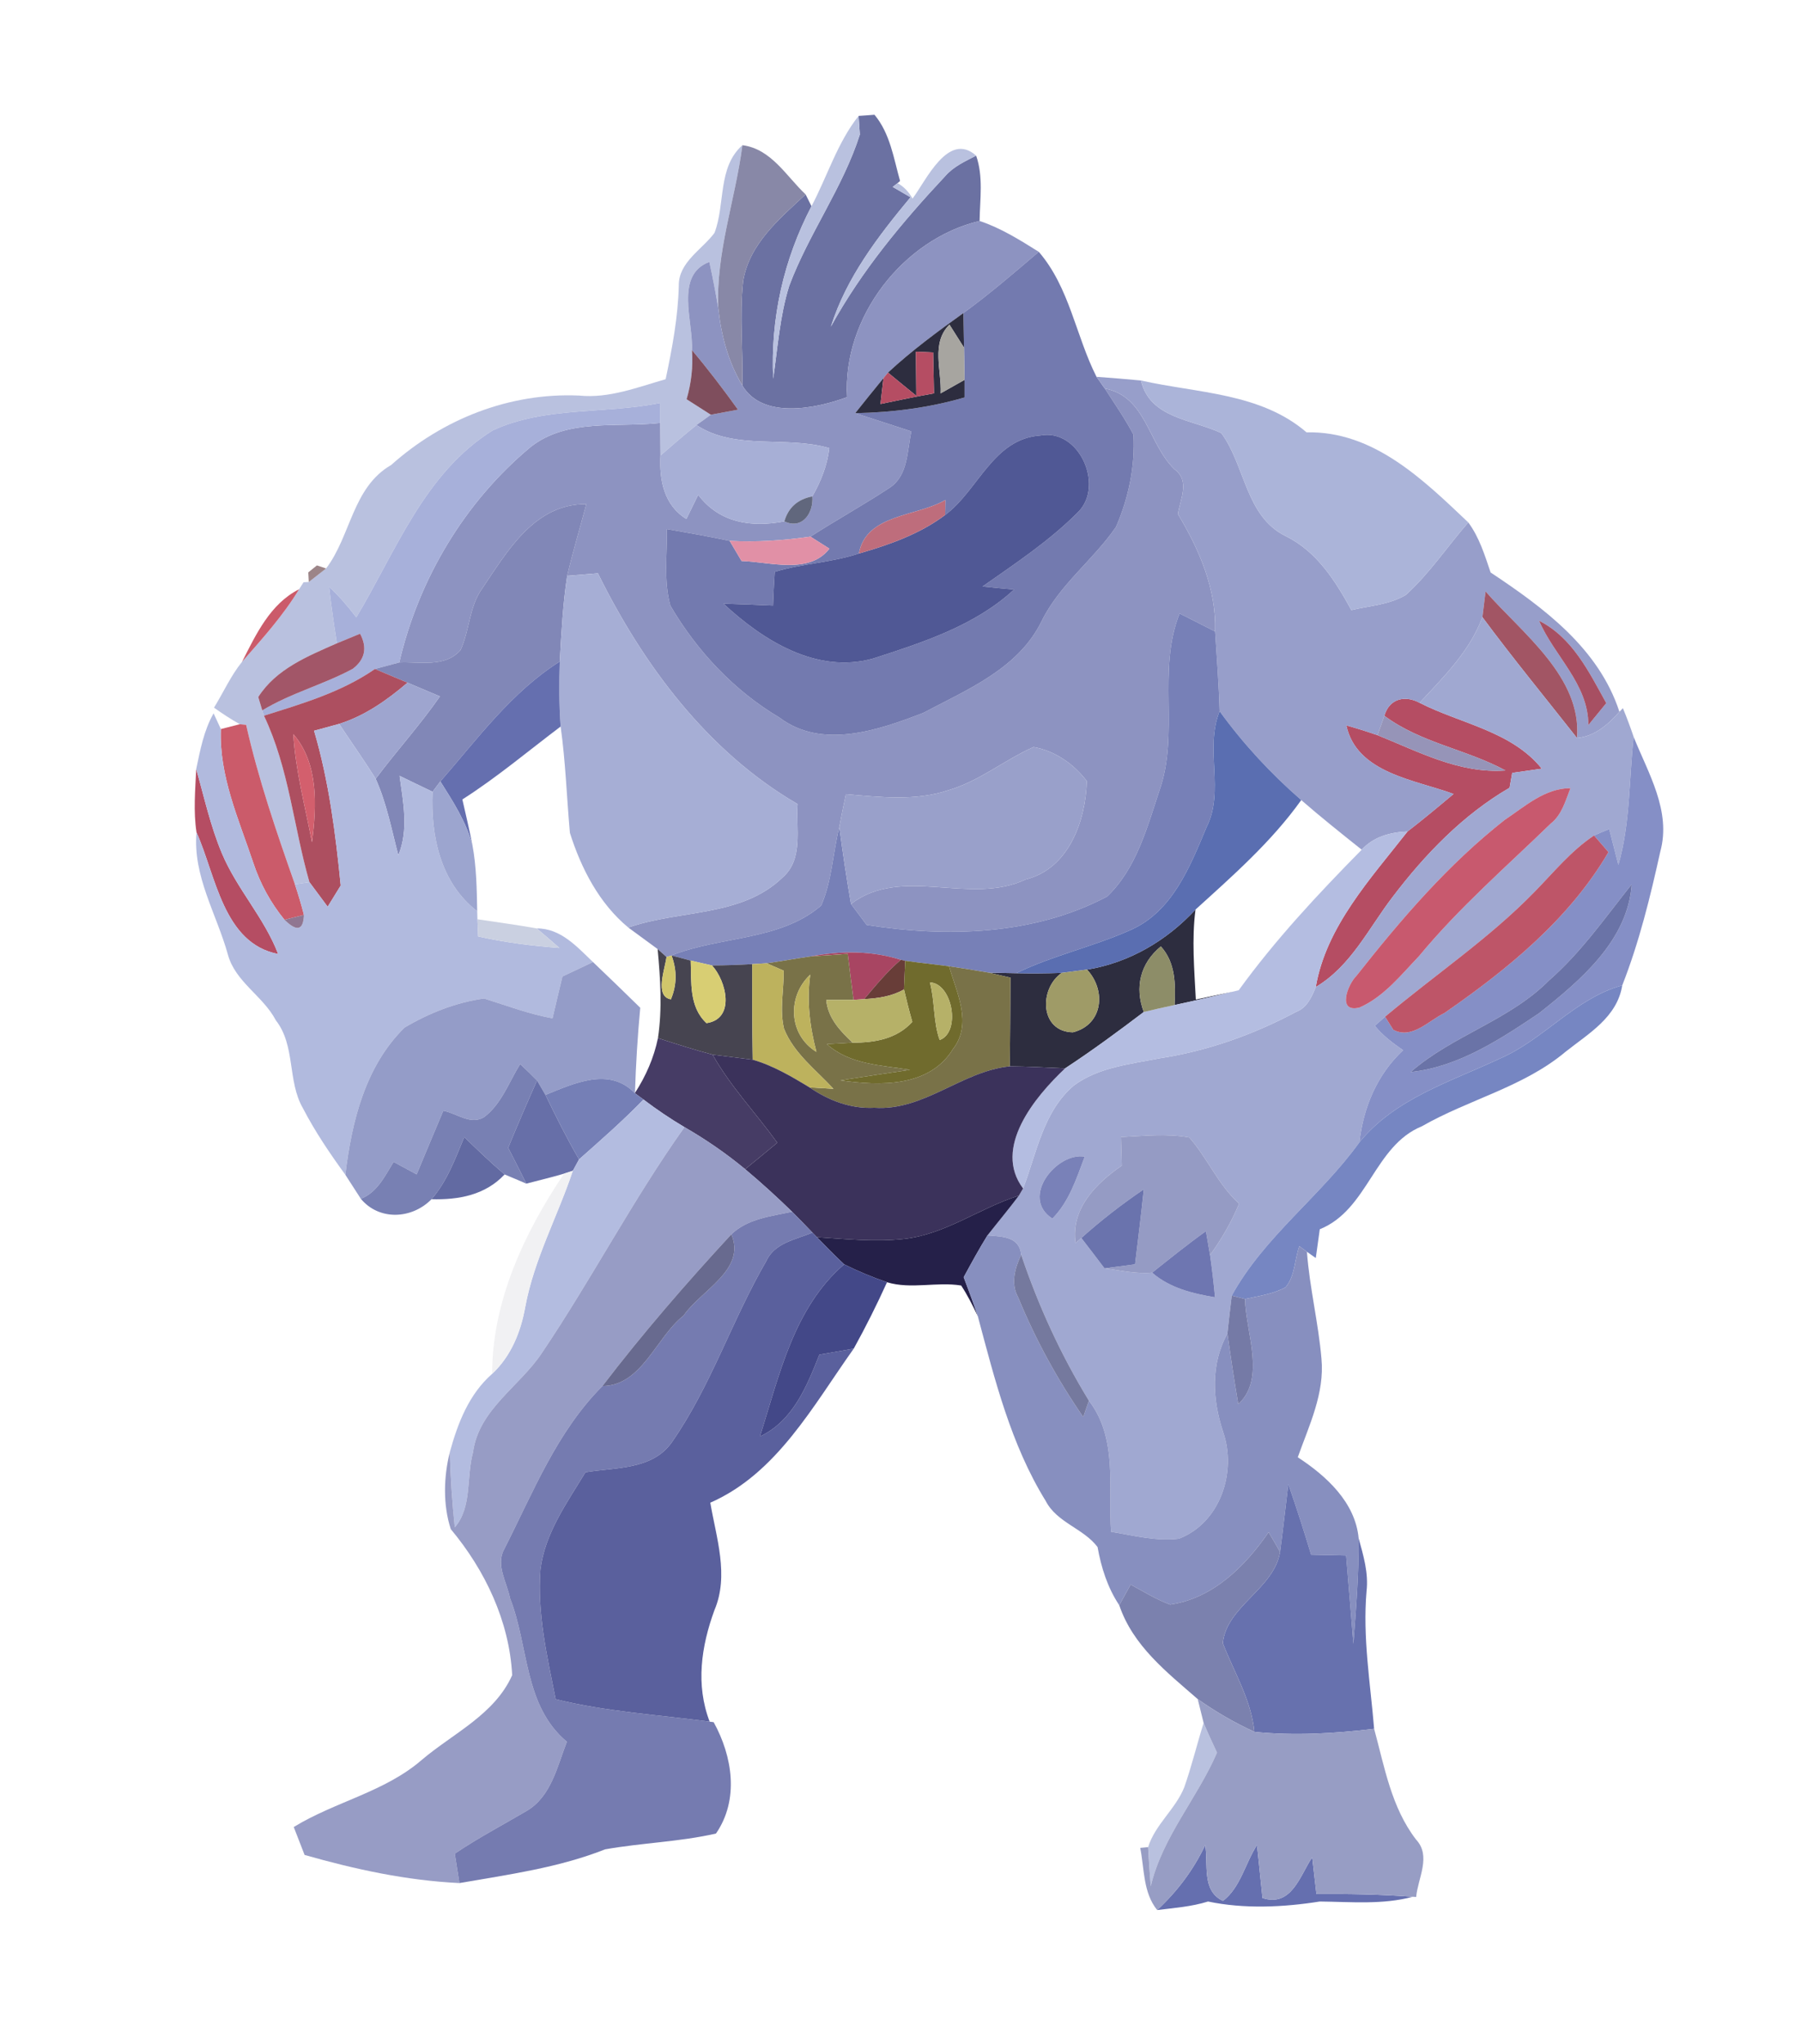 <?xml version="1.0" encoding="UTF-8" ?>
<!DOCTYPE svg PUBLIC "-//W3C//DTD SVG 1.1//EN" "http://www.w3.org/Graphics/SVG/1.1/DTD/svg11.dtd">
<svg width="171pt" height="194pt" viewBox="0 0 171 194" version="1.1" xmlns="http://www.w3.org/2000/svg">
<g id="#6b71a2ff">
<path fill="#6b71a2" opacity="1.00" d=" M 81.52 11.00 C 81.90 10.98 82.66 10.92 83.03 10.89 C 84.52 12.68 84.85 15.02 85.46 17.18 L 85.22 17.38 C 85.10 17.47 84.87 17.65 84.76 17.74 L 86.45 18.72 C 83.37 22.43 80.36 26.34 78.89 31.00 C 81.79 25.72 85.65 21.09 89.75 16.71 C 90.54 15.80 91.64 15.31 92.68 14.77 C 93.38 16.75 93.04 18.91 93.01 20.97 C 85.75 22.69 79.98 30.12 80.43 37.69 C 77.40 38.81 72.38 39.80 70.48 36.58 C 70.57 33.28 70.20 29.96 70.56 26.67 C 71.15 23.13 74.02 20.75 76.49 18.45 L 77.05 19.57 C 74.40 24.64 73.15 30.22 73.41 35.94 C 73.84 33.00 74.04 30.00 74.93 27.14 C 76.78 22.18 80.03 17.82 81.64 12.77 C 81.61 12.33 81.55 11.45 81.52 11.00 Z" />
</g>
<g id="#b9c1dfff">
<path fill="#b9c1df" opacity="1.00" d=" M 77.05 19.57 C 78.56 16.72 79.50 13.55 81.52 11.00 C 81.55 11.45 81.61 12.33 81.64 12.77 C 80.03 17.82 76.78 22.18 74.93 27.14 C 74.04 30.00 73.84 33.00 73.41 35.94 C 73.15 30.22 74.40 24.64 77.05 19.57 Z" />
<path fill="#b9c1df" opacity="1.00" d=" M 67.84 22.10 C 68.88 19.38 68.12 15.88 70.49 13.78 C 69.82 18.96 67.96 23.97 68.20 29.25 C 67.95 27.78 67.67 26.32 67.35 24.86 C 64.04 26.10 65.83 30.51 65.70 33.23 C 65.82 34.80 65.63 36.38 65.19 37.89 C 65.77 38.26 66.91 38.99 67.49 39.36 L 66.13 40.34 C 64.96 41.27 63.84 42.26 62.71 43.23 C 62.70 42.46 62.68 40.91 62.67 40.14 C 62.67 39.67 62.66 38.72 62.66 38.25 C 57.41 39.31 51.72 38.55 46.78 40.85 C 40.30 44.87 37.58 52.34 33.83 58.59 C 33.04 57.56 32.21 56.57 31.25 55.70 C 31.44 57.49 31.71 59.27 31.99 61.05 C 29.23 62.27 26.22 63.48 24.52 66.15 L 24.90 67.42 L 25.06 67.92 C 27.44 72.91 27.87 78.47 29.38 83.72 L 28.00 83.92 C 26.25 78.95 24.53 73.94 23.37 68.79 L 22.77 68.73 C 21.92 68.26 21.11 67.72 20.32 67.16 C 21.21 65.71 21.91 64.14 22.98 62.81 C 24.91 60.61 26.88 58.43 28.40 55.92 L 28.82 55.26 L 29.32 55.23 C 29.73 54.91 30.55 54.27 30.96 53.95 C 33.32 50.86 33.46 46.25 37.14 44.13 C 42.03 39.76 48.40 37.25 54.98 37.54 C 57.83 37.83 60.52 36.75 63.20 35.99 C 63.82 33.06 64.38 30.10 64.45 27.09 C 64.43 24.88 66.66 23.69 67.84 22.10 Z" />
<path fill="#b9c1df" opacity="1.00" d=" M 86.64 18.85 C 87.92 17.16 90.03 12.42 92.68 14.77 C 91.64 15.31 90.54 15.80 89.75 16.71 C 85.65 21.09 81.79 25.72 78.89 31.00 C 80.36 26.34 83.37 22.43 86.45 18.72 L 84.76 17.74 C 84.87 17.65 85.10 17.47 85.22 17.38 C 85.81 17.71 86.28 18.19 86.64 18.85 Z" />
<path fill="#b9c1df" opacity="1.00" d=" M 114.28 163.51 C 114.68 164.46 115.11 165.40 115.55 166.33 C 113.67 170.68 110.37 174.32 109.26 179.01 C 109.16 177.77 109.07 176.54 109.01 175.30 C 109.67 173.16 111.63 171.68 112.45 169.60 C 113.15 167.60 113.65 165.53 114.28 163.51 Z" />
</g>
<g id="#8888a7fd">
<path fill="#8888a7" opacity="1.00" d=" M 70.49 13.78 C 73.23 14.13 74.65 16.72 76.49 18.45 C 74.02 20.75 71.15 23.13 70.56 26.67 C 70.20 29.96 70.57 33.28 70.48 36.58 C 69.14 34.35 68.47 31.82 68.20 29.25 C 67.96 23.97 69.82 18.96 70.49 13.78 Z" />
</g>
<g id="#8d93c1ff">
<path fill="#8d93c1" opacity="1.00" d=" M 80.43 37.69 C 79.98 30.12 85.75 22.69 93.01 20.97 C 95.03 21.64 96.84 22.78 98.63 23.90 C 96.29 25.89 93.96 27.90 91.47 29.71 C 89.00 31.48 86.54 33.29 84.31 35.36 C 84.20 35.49 83.98 35.76 83.88 35.89 C 82.98 36.99 82.08 38.10 81.20 39.21 C 82.98 39.78 84.75 40.36 86.53 40.94 C 86.13 42.78 86.23 45.11 84.50 46.27 C 82.03 47.90 79.44 49.33 76.95 50.93 C 74.41 51.29 71.85 51.47 69.28 51.33 C 67.30 50.91 65.31 50.56 63.32 50.21 C 63.35 52.62 63.00 55.12 63.65 57.48 C 66.16 61.77 69.69 65.54 73.99 68.09 C 78.03 71.16 83.41 69.30 87.65 67.66 C 91.83 65.45 96.72 63.45 98.91 58.93 C 100.62 55.47 103.81 53.14 105.96 50.01 C 107.15 47.28 107.79 44.23 107.62 41.25 C 106.82 39.73 105.83 38.32 104.90 36.87 C 108.84 37.63 109.00 42.10 111.51 44.53 C 113.00 45.61 112.08 47.33 111.84 48.78 C 113.87 52.17 115.50 55.88 115.37 59.93 C 114.25 59.36 113.13 58.79 112.00 58.22 C 109.84 63.63 112.01 69.58 110.08 75.04 C 108.91 78.56 107.89 82.43 105.12 85.08 C 98.18 88.76 89.90 88.98 82.29 87.78 C 81.92 87.28 81.18 86.29 80.80 85.79 C 85.61 82.10 92.10 85.97 97.39 83.46 C 101.49 82.44 103.08 77.89 103.19 74.13 C 101.96 72.51 100.16 71.25 98.13 70.90 C 95.38 72.12 93.00 74.12 90.09 74.98 C 86.93 76.05 83.57 75.65 80.32 75.37 C 80.10 76.40 79.88 77.44 79.69 78.48 C 79.08 80.95 78.99 83.60 77.97 85.94 C 74.04 89.31 68.39 88.82 63.76 90.68 L 63.28 90.82 C 63.07 90.63 62.65 90.26 62.44 90.07 C 61.51 89.39 60.59 88.71 59.66 88.03 C 64.49 86.32 70.39 87.06 74.30 83.28 C 76.31 81.53 75.56 78.65 75.73 76.31 C 67.20 71.35 61.08 63.13 56.77 54.41 C 55.80 54.49 54.82 54.57 53.85 54.65 C 54.39 52.36 55.07 50.11 55.67 47.84 C 50.76 47.81 48.20 52.27 45.79 55.84 C 44.54 57.57 44.60 59.80 43.73 61.69 C 42.25 63.38 39.87 62.78 37.91 62.87 C 39.75 54.96 44.11 47.64 50.37 42.43 C 53.84 39.68 58.57 40.59 62.67 40.14 C 62.68 40.91 62.70 42.46 62.71 43.23 C 62.59 45.56 63.04 47.94 65.17 49.25 C 65.45 48.68 66.01 47.53 66.29 46.96 C 68.31 49.63 71.35 50.08 74.47 49.48 C 76.17 50.29 77.26 48.69 77.13 47.11 C 77.94 45.69 78.55 44.16 78.74 42.53 C 74.63 41.32 69.80 42.78 66.13 40.34 L 67.49 39.36 C 68.13 39.24 69.43 39.00 70.07 38.88 C 68.68 36.95 67.24 35.05 65.70 33.23 C 65.83 30.51 64.04 26.10 67.35 24.86 C 67.67 26.32 67.95 27.78 68.20 29.25 C 68.47 31.82 69.14 34.35 70.48 36.58 C 72.38 39.80 77.40 38.81 80.43 37.69 Z" />
</g>
<g id="#737aafff">
<path fill="#737aaf" opacity="1.00" d=" M 98.63 23.90 C 101.56 27.30 102.14 31.87 104.11 35.76 L 104.59 36.44 C 104.66 36.55 104.82 36.76 104.90 36.87 C 105.83 38.32 106.82 39.73 107.62 41.25 C 107.79 44.23 107.15 47.28 105.96 50.01 C 103.81 53.14 100.62 55.47 98.91 58.93 C 96.72 63.45 91.83 65.45 87.65 67.66 C 83.41 69.30 78.03 71.16 73.99 68.09 C 69.69 65.54 66.16 61.77 63.65 57.48 C 63.00 55.12 63.35 52.62 63.32 50.21 C 65.31 50.56 67.30 50.91 69.28 51.33 C 69.56 51.81 70.13 52.76 70.41 53.24 C 73.10 53.32 76.83 54.55 78.75 52.07 C 78.30 51.79 77.40 51.22 76.95 50.93 C 79.44 49.33 82.03 47.90 84.50 46.27 C 86.23 45.11 86.13 42.78 86.53 40.94 C 84.75 40.36 82.98 39.78 81.20 39.21 C 84.71 39.15 88.21 38.70 91.58 37.72 C 91.58 37.30 91.58 36.46 91.58 36.05 C 91.57 35.28 91.54 33.75 91.53 32.99 C 91.51 31.89 91.49 30.80 91.47 29.71 C 93.96 27.90 96.29 25.89 98.63 23.90 M 89.74 48.87 L 89.76 47.45 C 87.04 49.05 82.24 48.76 81.55 52.53 C 78.95 53.40 76.17 53.47 73.56 54.27 C 73.49 55.34 73.44 56.40 73.40 57.47 C 71.83 57.40 70.26 57.34 68.69 57.29 C 72.46 60.79 77.54 63.99 82.89 62.50 C 87.59 60.98 92.60 59.37 96.28 55.95 C 95.53 55.88 94.04 55.74 93.29 55.66 C 96.43 53.46 99.68 51.31 102.39 48.57 C 104.87 46.04 102.43 40.63 98.78 41.33 C 94.28 41.64 92.88 46.55 89.74 48.87 Z" />
</g>
<g id="#2d2d3fff">
<path fill="#2d2d3f" opacity="1.00" d=" M 84.31 35.36 C 86.54 33.29 89.00 31.48 91.47 29.71 C 91.49 30.80 91.51 31.89 91.53 32.99 C 91.18 32.44 90.49 31.35 90.15 30.81 C 88.37 32.56 89.42 35.17 89.31 37.33 C 89.87 37.01 91.01 36.37 91.58 36.05 C 91.58 36.46 91.58 37.30 91.58 37.72 C 88.21 38.70 84.71 39.15 81.20 39.21 C 82.08 38.10 82.98 36.99 83.88 35.89 C 83.81 36.50 83.67 37.73 83.60 38.34 C 85.29 37.98 86.98 37.64 88.68 37.33 C 88.66 36.36 88.62 34.42 88.60 33.45 L 86.96 33.38 C 86.97 34.42 86.99 36.52 87.00 37.56 C 86.10 36.83 85.20 36.10 84.31 35.36 Z" />
<path fill="#2d2d3f" opacity="1.00" d=" M 103.21 92.02 C 107.21 91.37 110.78 89.27 113.51 86.32 C 113.14 89.15 113.40 92.02 113.54 94.86 C 114.41 94.68 116.14 94.30 117.01 94.12 C 115.19 94.57 113.35 94.99 111.52 95.38 C 111.61 93.42 111.63 91.38 110.22 89.82 C 108.26 91.42 107.72 93.72 108.60 96.04 C 106.16 97.89 103.69 99.71 101.13 101.39 C 99.38 101.31 97.63 101.22 95.88 101.20 C 95.91 98.39 95.92 95.59 95.94 92.78 C 95.43 92.67 94.41 92.43 93.90 92.31 C 94.55 92.32 95.84 92.35 96.49 92.36 C 97.93 92.39 99.37 92.38 100.81 92.33 C 98.63 93.83 98.72 97.92 101.87 97.97 C 104.75 97.24 105.04 93.97 103.21 92.02 Z" />
</g>
<g id="#a7a5a0ff">
<path fill="#a7a5a0" opacity="1.00" d=" M 89.31 37.33 C 89.42 35.17 88.37 32.56 90.15 30.81 C 90.49 31.35 91.18 32.44 91.53 32.99 C 91.54 33.75 91.57 35.28 91.58 36.05 C 91.01 36.37 89.87 37.01 89.31 37.33 Z" />
</g>
<g id="#7f4e5dff">
<path fill="#7f4e5d" opacity="1.00" d=" M 65.70 33.23 C 67.24 35.05 68.68 36.95 70.07 38.88 C 69.43 39.00 68.13 39.24 67.49 39.36 C 66.91 38.99 65.77 38.26 65.19 37.89 C 65.63 36.38 65.82 34.80 65.70 33.23 Z" />
</g>
<g id="#b54d63ff">
<path fill="#b54d63" opacity="1.00" d=" M 86.96 33.38 L 88.60 33.45 C 88.62 34.42 88.66 36.36 88.68 37.33 C 86.98 37.64 85.29 37.98 83.60 38.34 C 83.67 37.73 83.81 36.50 83.88 35.89 C 83.98 35.76 84.20 35.49 84.31 35.36 C 85.20 36.10 86.10 36.83 87.00 37.56 C 86.99 36.52 86.97 34.42 86.96 33.38 Z" />
<path fill="#b54d63" opacity="1.00" d=" M 131.44 67.93 C 131.91 66.29 133.41 65.95 134.79 66.70 C 138.69 68.69 143.51 69.38 146.39 72.95 C 145.69 73.05 144.28 73.25 143.58 73.35 C 143.52 73.70 143.39 74.41 143.33 74.76 C 138.91 77.33 135.30 81.08 132.23 85.12 C 129.95 88.09 128.27 91.69 124.93 93.67 C 125.91 87.93 130.16 83.36 133.64 78.91 C 135.13 77.76 136.57 76.56 138.01 75.35 C 134.34 74.00 128.81 73.38 127.83 68.84 C 128.82 69.12 129.81 69.43 130.79 69.77 C 134.70 71.34 138.58 73.44 142.94 73.12 C 139.22 71.11 134.88 70.50 131.44 67.93 Z" />
<path fill="#b54d63" opacity="1.00" d=" M 18.63 72.99 C 19.39 75.66 19.98 78.39 21.06 80.96 C 22.48 84.36 25.09 87.09 26.41 90.54 C 21.19 89.53 20.50 83.09 18.66 79.00 C 18.35 77.01 18.54 74.98 18.63 72.99 Z" />
</g>
<g id="#979ecaff">
<path fill="#979eca" opacity="1.00" d=" M 104.59 36.44 L 104.11 35.76 C 105.52 35.86 106.92 35.98 108.33 36.11 C 109.18 39.71 113.18 39.79 115.96 41.10 C 118.24 44.19 118.26 49.00 122.06 50.87 C 125.02 52.32 126.78 55.11 128.31 57.90 C 130.04 57.49 131.92 57.39 133.48 56.46 C 135.73 54.42 137.42 51.86 139.41 49.58 C 140.46 51.00 140.97 52.68 141.53 54.33 C 146.57 57.68 151.79 61.52 153.76 67.55 C 152.68 68.77 151.42 69.88 149.73 70.04 C 150.21 64.27 144.55 60.12 141.05 56.13 C 140.97 56.74 140.82 57.96 140.75 58.57 C 139.56 61.80 137.08 64.23 134.79 66.70 C 133.41 65.95 131.91 66.29 131.44 67.93 C 131.28 68.39 130.95 69.31 130.79 69.77 C 129.81 69.43 128.82 69.12 127.83 68.84 C 128.81 73.38 134.34 74.00 138.01 75.35 C 136.57 76.56 135.13 77.76 133.64 78.91 C 132.01 78.98 130.42 79.40 129.29 80.64 C 127.36 79.10 125.42 77.56 123.55 75.93 C 120.66 73.42 118.05 70.60 115.80 67.50 C 115.73 64.97 115.53 62.45 115.37 59.93 C 115.50 55.88 113.87 52.17 111.84 48.78 C 112.08 47.33 113.00 45.61 111.51 44.53 C 109.00 42.10 108.84 37.63 104.90 36.87 C 104.82 36.76 104.66 36.55 104.59 36.44 M 146.13 58.91 C 147.58 62.28 150.81 64.90 150.81 68.81 C 151.38 68.12 151.94 67.42 152.51 66.73 C 150.88 63.78 149.30 60.51 146.13 58.91 Z" />
</g>
<g id="#abb4d9ff">
<path fill="#abb4d9" opacity="1.00" d=" M 108.33 36.11 C 113.69 37.32 119.68 37.27 124.05 41.03 C 130.42 40.89 135.12 45.52 139.41 49.58 C 137.42 51.86 135.73 54.42 133.48 56.46 C 131.92 57.39 130.04 57.49 128.31 57.90 C 126.78 55.11 125.02 52.32 122.06 50.87 C 118.26 49.00 118.24 44.19 115.96 41.10 C 113.18 39.79 109.18 39.71 108.33 36.11 Z" />
</g>
<g id="#a7b0daff">
<path fill="#a7b0da" opacity="1.00" d=" M 46.78 40.85 C 51.72 38.55 57.41 39.31 62.66 38.25 C 62.66 38.72 62.67 39.67 62.67 40.14 C 58.57 40.59 53.84 39.68 50.37 42.43 C 44.11 47.64 39.75 54.96 37.91 62.87 C 37.33 63.03 36.17 63.34 35.60 63.49 C 32.42 65.69 28.70 66.78 25.06 67.92 L 24.90 67.42 C 27.62 65.77 30.72 64.97 33.50 63.47 C 34.66 62.58 34.89 61.47 34.19 60.14 C 33.64 60.37 32.54 60.82 31.99 61.05 C 31.71 59.27 31.44 57.49 31.25 55.70 C 32.21 56.57 33.04 57.56 33.83 58.59 C 37.58 52.34 40.30 44.87 46.78 40.85 Z" />
</g>
<g id="#a7afd6ff">
<path fill="#a7afd6" opacity="1.00" d=" M 62.71 43.23 C 63.84 42.26 64.96 41.27 66.13 40.34 C 69.80 42.78 74.63 41.32 78.74 42.53 C 78.55 44.16 77.94 45.69 77.13 47.11 C 75.73 47.38 74.85 48.17 74.47 49.48 C 71.35 50.08 68.31 49.63 66.29 46.96 C 66.01 47.53 65.45 48.68 65.17 49.25 C 63.04 47.94 62.59 45.56 62.71 43.23 Z" />
</g>
<g id="#505895ff">
<path fill="#505895" opacity="1.00" d=" M 89.74 48.87 C 92.88 46.55 94.28 41.64 98.78 41.33 C 102.43 40.63 104.87 46.04 102.39 48.57 C 99.68 51.31 96.43 53.46 93.29 55.66 C 94.04 55.74 95.53 55.88 96.28 55.95 C 92.60 59.37 87.59 60.98 82.89 62.50 C 77.54 63.99 72.46 60.79 68.69 57.29 C 70.26 57.34 71.83 57.40 73.40 57.47 C 73.44 56.40 73.49 55.34 73.56 54.27 C 76.17 53.47 78.95 53.40 81.55 52.53 C 84.43 51.70 87.32 50.69 89.74 48.87 Z" />
</g>
<g id="#61677dff">
<path fill="#61677d" opacity="1.00" d=" M 74.47 49.48 C 74.85 48.17 75.73 47.38 77.13 47.11 C 77.26 48.69 76.17 50.29 74.47 49.48 Z" />
</g>
<g id="#8187b7ff">
<path fill="#8187b7" opacity="1.00" d=" M 45.79 55.84 C 48.20 52.27 50.76 47.81 55.67 47.84 C 55.07 50.11 54.39 52.36 53.85 54.65 C 53.44 57.34 53.30 60.06 53.15 62.78 C 48.56 65.68 45.33 70.13 41.81 74.16 L 41.07 75.14 C 40.03 74.64 38.98 74.14 37.94 73.63 C 38.28 76.13 38.82 78.75 37.82 81.17 C 37.18 78.73 36.71 76.22 35.67 73.91 C 37.65 71.26 39.88 68.81 41.77 66.09 C 40.74 65.65 39.72 65.22 38.69 64.79 C 37.92 64.47 36.37 63.82 35.60 63.49 C 36.17 63.34 37.33 63.03 37.91 62.87 C 39.87 62.78 42.25 63.38 43.73 61.69 C 44.60 59.80 44.54 57.57 45.79 55.84 Z" />
</g>
<g id="#be6d7cff">
<path fill="#be6d7c" opacity="1.00" d=" M 81.55 52.53 C 82.24 48.76 87.04 49.05 89.76 47.45 L 89.74 48.87 C 87.32 50.69 84.43 51.70 81.55 52.53 Z" />
</g>
<g id="#e190a6ff">
<path fill="#e190a6" opacity="1.00" d=" M 69.28 51.33 C 71.85 51.47 74.41 51.29 76.95 50.93 C 77.40 51.22 78.30 51.79 78.75 52.07 C 76.83 54.55 73.10 53.32 70.41 53.24 C 70.13 52.76 69.56 51.81 69.28 51.33 Z" />
</g>
<g id="#6c4a4eaa">
<path fill="#6c4a4e" opacity="0.67" d=" M 29.27 54.32 L 30.09 53.66 L 30.96 53.95 C 30.55 54.27 29.73 54.91 29.32 55.23 L 29.27 54.32 Z" />
</g>
<g id="#a6aed5ff">
<path fill="#a6aed5" opacity="1.00" d=" M 53.85 54.65 C 54.82 54.57 55.80 54.49 56.77 54.41 C 61.08 63.13 67.20 71.35 75.73 76.31 C 75.56 78.65 76.31 81.53 74.30 83.28 C 70.39 87.06 64.49 86.32 59.66 88.03 C 56.89 85.74 55.18 82.42 54.11 79.04 C 53.81 75.68 53.70 72.30 53.23 68.95 C 53.08 66.89 53.08 64.83 53.15 62.78 C 53.30 60.06 53.44 57.34 53.85 54.65 Z" />
</g>
<g id="#cb5b6aff">
<path fill="#cb5b6a" opacity="1.00" d=" M 22.98 62.81 C 24.31 60.20 25.65 57.31 28.40 55.92 C 26.88 58.43 24.91 60.61 22.98 62.81 Z" />
<path fill="#cb5b6a" opacity="1.00" d=" M 20.97 69.19 C 21.42 69.08 22.32 68.84 22.77 68.73 L 23.37 68.79 C 24.53 73.94 26.25 78.95 28.00 83.92 C 28.32 84.88 28.61 85.85 28.86 86.83 C 28.40 86.95 27.47 87.17 27.01 87.29 C 25.70 85.69 24.71 83.87 24.06 81.92 C 22.68 77.78 20.79 73.65 20.97 69.19 Z" />
</g>
<g id="#a25564ff">
<path fill="#a25564" opacity="1.00" d=" M 141.05 56.13 C 144.55 60.12 150.21 64.27 149.73 70.04 C 146.72 66.22 143.64 62.47 140.75 58.57 C 140.82 57.96 140.97 56.74 141.05 56.13 Z" />
</g>
<g id="#7780b7ff">
<path fill="#7780b7" opacity="1.00" d=" M 112.00 58.22 C 113.13 58.79 114.25 59.36 115.37 59.93 C 115.53 62.45 115.73 64.97 115.80 67.50 C 114.35 71.08 116.31 75.04 114.55 78.52 C 112.99 82.24 111.32 86.50 107.37 88.25 C 103.83 89.84 99.99 90.66 96.49 92.36 C 95.84 92.35 94.55 92.32 93.90 92.31 C 92.64 92.09 91.38 91.89 90.11 91.70 C 88.73 91.52 87.34 91.38 85.95 91.18 L 85.53 91.09 C 82.74 90.20 79.80 90.23 76.95 90.77 C 75.56 90.97 74.18 91.22 72.79 91.42 C 72.45 91.44 71.76 91.48 71.42 91.50 C 70.15 91.57 68.87 91.62 67.60 91.62 C 66.92 91.47 66.25 91.32 65.58 91.16 L 63.76 90.68 C 68.39 88.82 74.04 89.31 77.97 85.94 C 78.99 83.60 79.08 80.95 79.69 78.48 C 80.01 80.92 80.38 83.36 80.80 85.79 C 81.18 86.29 81.92 87.28 82.29 87.78 C 89.90 88.98 98.18 88.76 105.12 85.08 C 107.89 82.43 108.91 78.56 110.08 75.04 C 112.01 69.58 109.84 63.63 112.00 58.22 Z" />
</g>
<g id="#a0a8d1ff">
<path fill="#a0a8d1" opacity="1.00" d=" M 134.79 66.70 C 137.08 64.23 139.56 61.80 140.75 58.57 C 143.64 62.47 146.72 66.22 149.73 70.04 C 151.42 69.88 152.68 68.77 153.76 67.55 L 154.09 67.21 C 154.46 68.10 154.80 69.01 155.11 69.93 C 154.66 73.99 154.80 78.12 153.66 82.08 C 153.44 81.23 153.01 79.53 152.79 78.68 C 152.43 78.83 151.71 79.13 151.35 79.29 C 149.15 80.75 147.49 82.82 145.65 84.69 C 141.35 89.09 136.21 92.54 131.51 96.49 C 131.27 96.70 130.79 97.13 130.54 97.35 C 131.28 98.28 132.24 98.99 133.22 99.67 C 130.75 101.98 129.45 105.09 129.07 108.41 C 125.37 113.55 120.03 117.36 116.95 122.96 C 116.80 124.16 116.67 125.35 116.54 126.55 C 114.93 129.49 115.11 132.79 116.13 135.90 C 117.45 139.70 115.85 144.53 111.93 146.03 C 109.76 146.29 107.61 145.72 105.49 145.37 C 105.22 141.17 106.14 136.51 103.39 132.93 C 100.72 128.57 98.59 123.92 96.96 119.08 C 96.79 117.33 95.14 117.36 93.76 117.24 C 94.75 115.98 95.78 114.75 96.74 113.47 C 96.84 113.30 97.04 112.96 97.14 112.79 C 98.43 109.41 99.06 105.45 101.98 103.00 C 104.32 101.28 107.31 100.99 110.08 100.44 C 114.62 99.75 119.01 98.19 123.06 96.03 C 124.10 95.64 124.54 94.62 124.93 93.67 C 128.27 91.69 129.95 88.09 132.23 85.12 C 135.30 81.08 138.91 77.33 143.33 74.76 C 143.39 74.41 143.52 73.70 143.58 73.35 C 144.28 73.25 145.69 73.05 146.39 72.95 C 143.51 69.38 138.69 68.69 134.79 66.70 M 142.87 77.81 C 137.49 82.03 133.01 87.26 128.79 92.61 C 127.96 93.42 126.91 96.16 129.08 95.62 C 131.39 94.61 133.04 92.51 134.75 90.72 C 138.52 86.16 143.00 82.27 147.24 78.16 C 148.30 77.33 148.64 75.99 149.11 74.80 C 146.67 74.80 144.78 76.54 142.87 77.81 M 106.43 107.91 C 106.46 108.81 106.48 109.71 106.51 110.62 C 104.06 112.32 101.66 114.69 102.12 117.97 L 102.67 117.49 C 103.41 118.44 104.14 119.41 104.87 120.37 C 106.37 120.56 107.88 120.92 109.39 120.78 C 111.07 122.24 113.23 122.76 115.36 123.12 C 115.24 121.78 115.08 120.44 114.89 119.11 C 115.99 117.59 116.93 115.96 117.65 114.23 C 115.67 112.45 114.64 109.89 112.92 107.95 C 110.77 107.55 108.58 107.81 106.43 107.91 M 99.92 115.65 C 101.52 114.03 102.21 111.84 102.99 109.77 C 100.36 109.31 96.81 113.64 99.92 115.65 Z" />
</g>
<g id="#a25668ff">
<path fill="#a25668" opacity="1.00" d=" M 31.99 61.05 C 32.54 60.82 33.64 60.37 34.19 60.14 C 34.89 61.47 34.66 62.58 33.50 63.47 C 30.72 64.97 27.62 65.77 24.90 67.42 L 24.52 66.15 C 26.22 63.48 29.23 62.27 31.99 61.05 Z" />
</g>
<g id="#a74f62ff">
<path fill="#a74f62" opacity="1.00" d=" M 146.13 58.91 C 149.30 60.51 150.88 63.78 152.51 66.73 C 151.94 67.42 151.38 68.12 150.81 68.81 C 150.81 64.90 147.58 62.28 146.13 58.91 Z" />
</g>
<g id="#656fafff">
<path fill="#656faf" opacity="1.00" d=" M 41.81 74.16 C 45.33 70.13 48.56 65.68 53.15 62.78 C 53.08 64.83 53.08 66.89 53.23 68.95 C 50.14 71.28 47.18 73.78 43.90 75.87 C 44.23 77.30 44.56 78.73 44.85 80.17 C 44.25 77.98 43.01 76.06 41.81 74.16 Z" />
<path fill="#656faf" opacity="1.00" d=" M 109.87 181.27 C 111.76 179.52 113.33 177.44 114.43 175.10 C 114.74 176.89 114.06 179.45 116.12 180.40 C 117.79 179.12 118.23 176.82 119.35 175.10 C 119.52 176.78 119.69 178.45 119.87 180.13 C 122.63 181.01 123.41 178.04 124.59 176.26 C 124.72 177.42 124.86 178.58 124.99 179.75 C 128.04 179.73 131.09 179.78 134.14 180.01 C 131.29 180.78 128.24 180.49 125.31 180.46 C 121.85 181.01 118.13 181.18 114.70 180.46 C 113.13 180.95 111.49 181.07 109.87 181.27 Z" />
</g>
<g id="#ad4f60ff">
<path fill="#ad4f60" opacity="1.00" d=" M 25.06 67.92 C 28.70 66.78 32.42 65.69 35.60 63.49 C 36.37 63.82 37.92 64.47 38.69 64.79 C 36.76 66.44 34.65 67.93 32.20 68.70 C 31.61 68.86 30.42 69.19 29.82 69.35 C 31.23 74.13 31.86 79.10 32.35 84.04 C 32.04 84.54 31.42 85.54 31.11 86.05 C 30.68 85.46 29.81 84.30 29.38 83.72 C 27.87 78.47 27.44 72.91 25.06 67.92 M 27.85 69.67 C 28.06 73.14 28.97 76.52 29.62 79.93 C 30.07 76.48 30.26 72.46 27.85 69.67 Z" />
</g>
<g id="#9ea5cfff">
<path fill="#9ea5cf" opacity="1.00" d=" M 38.69 64.79 C 39.72 65.22 40.74 65.65 41.77 66.09 C 39.88 68.81 37.65 71.26 35.67 73.91 C 34.56 72.14 33.35 70.44 32.20 68.70 C 34.65 67.93 36.76 66.44 38.69 64.79 Z" />
</g>
<g id="#5a6eb1ff">
<path fill="#5a6eb1" opacity="1.00" d=" M 114.55 78.52 C 116.31 75.04 114.35 71.08 115.80 67.50 C 118.05 70.60 120.66 73.42 123.55 75.93 C 120.73 79.88 117.08 83.08 113.51 86.32 C 110.78 89.27 107.21 91.37 103.21 92.02 C 102.61 92.10 101.41 92.25 100.81 92.33 C 99.37 92.38 97.93 92.39 96.49 92.36 C 99.99 90.66 103.83 89.84 107.37 88.25 C 111.32 86.50 112.99 82.24 114.55 78.52 Z" />
</g>
<g id="#9694b8ff">
<path fill="#9694b8" opacity="1.00" d=" M 130.79 69.77 C 130.95 69.31 131.28 68.39 131.44 67.93 C 134.88 70.50 139.22 71.11 142.94 73.12 C 138.58 73.44 134.70 71.34 130.79 69.77 Z" />
</g>
<g id="#b1badeff">
<path fill="#b1bade" opacity="1.00" d=" M 20.28 67.70 C 20.45 68.07 20.80 68.82 20.97 69.19 C 20.79 73.65 22.68 77.78 24.06 81.92 C 24.71 83.87 25.70 85.69 27.01 87.29 C 28.19 88.45 28.80 88.30 28.86 86.83 C 28.61 85.85 28.32 84.88 28.00 83.92 L 29.38 83.72 C 29.81 84.30 30.68 85.46 31.11 86.05 C 31.42 85.54 32.04 84.54 32.35 84.04 C 31.86 79.10 31.23 74.13 29.82 69.35 C 30.42 69.19 31.61 68.86 32.20 68.70 C 33.35 70.44 34.56 72.14 35.67 73.91 C 36.71 76.22 37.18 78.73 37.82 81.17 C 38.82 78.75 38.28 76.13 37.94 73.63 C 38.98 74.14 40.03 74.64 41.07 75.14 C 40.89 79.34 41.81 83.78 45.31 86.48 L 45.33 87.24 C 45.35 87.65 45.38 88.46 45.40 88.87 C 47.93 89.44 50.52 89.77 53.11 89.96 C 52.40 89.33 51.68 88.72 50.96 88.11 C 53.25 88.10 54.78 89.85 56.30 91.30 C 55.33 91.76 54.37 92.22 53.40 92.67 C 53.08 93.99 52.77 95.31 52.46 96.64 C 50.23 96.24 48.11 95.43 45.96 94.76 C 43.30 95.13 40.72 96.15 38.41 97.52 C 34.68 101.18 33.39 106.46 32.79 111.49 C 31.32 109.47 29.91 107.39 28.76 105.17 C 27.27 102.59 28.08 99.25 26.19 96.83 C 24.98 94.52 22.34 93.19 21.64 90.60 C 20.57 86.74 18.29 83.14 18.66 79.00 C 20.50 83.09 21.19 89.53 26.41 90.54 C 25.09 87.09 22.48 84.36 21.06 80.96 C 19.98 78.39 19.39 75.66 18.63 72.99 C 19.01 71.18 19.35 69.33 20.28 67.70 Z" />
</g>
<g id="#d35f6dff">
<path fill="#d35f6d" opacity="1.00" d=" M 27.85 69.67 C 30.26 72.46 30.07 76.48 29.62 79.93 C 28.97 76.52 28.06 73.14 27.85 69.67 Z" />
</g>
<g id="#858fc6ff">
<path fill="#858fc6" opacity="1.00" d=" M 155.11 69.93 C 156.49 73.38 158.70 76.96 157.64 80.82 C 156.69 85.12 155.64 89.41 154.03 93.51 C 149.54 94.75 146.60 98.65 142.41 100.46 C 137.72 102.67 132.47 104.23 129.07 108.41 C 129.45 105.09 130.75 101.98 133.22 99.67 C 132.24 98.99 131.28 98.28 130.54 97.35 C 130.79 97.13 131.27 96.70 131.51 96.49 C 131.70 96.80 132.10 97.42 132.29 97.73 C 134.06 98.67 135.63 96.87 137.13 96.15 C 143.12 92.01 148.99 87.24 152.72 80.87 C 152.37 80.47 151.69 79.68 151.35 79.29 C 151.71 79.13 152.43 78.83 152.79 78.68 C 153.01 79.53 153.44 81.23 153.66 82.08 C 154.80 78.12 154.66 73.99 155.11 69.93 M 147.08 93.04 C 143.32 96.84 137.93 98.25 133.94 101.74 C 138.47 101.26 142.43 98.64 146.13 96.16 C 150.05 93.05 154.55 89.28 154.93 83.92 C 152.43 87.05 150.12 90.39 147.08 93.04 Z" />
</g>
<g id="#99a0caff">
<path fill="#99a0ca" opacity="1.00" d=" M 90.09 74.98 C 93.00 74.12 95.38 72.12 98.13 70.90 C 100.16 71.25 101.96 72.51 103.19 74.13 C 103.08 77.89 101.49 82.44 97.39 83.46 C 92.10 85.97 85.61 82.10 80.80 85.79 C 80.38 83.36 80.01 80.92 79.69 78.48 C 79.88 77.44 80.10 76.40 80.32 75.37 C 83.57 75.65 86.93 76.05 90.09 74.98 Z" />
</g>
<g id="#9ca5cffd">
<path fill="#9ca5cf" opacity="1.00" d=" M 41.07 75.14 L 41.81 74.16 C 43.01 76.06 44.25 77.98 44.85 80.17 C 45.24 82.25 45.27 84.37 45.31 86.48 C 41.81 83.78 40.89 79.34 41.07 75.14 Z" />
</g>
<g id="#c8596eff">
<path fill="#c8596e" opacity="1.00" d=" M 142.87 77.81 C 144.78 76.54 146.67 74.80 149.11 74.80 C 148.64 75.99 148.30 77.33 147.24 78.16 C 143.00 82.27 138.52 86.16 134.75 90.72 C 133.04 92.51 131.39 94.61 129.08 95.62 C 126.91 96.16 127.96 93.42 128.79 92.61 C 133.01 87.26 137.49 82.03 142.87 77.81 Z" />
</g>
<g id="#b4bde1ff">
<path fill="#b4bde1" opacity="1.00" d=" M 129.29 80.64 C 130.42 79.40 132.01 78.98 133.64 78.91 C 130.16 83.36 125.91 87.93 124.93 93.67 C 124.54 94.62 124.10 95.64 123.06 96.03 C 119.01 98.19 114.62 99.75 110.08 100.44 C 107.31 100.99 104.32 101.28 101.98 103.00 C 99.06 105.45 98.43 109.41 97.14 112.79 C 94.24 108.95 98.25 104.10 101.13 101.39 C 103.69 99.71 106.16 97.89 108.60 96.04 C 109.57 95.81 110.54 95.59 111.52 95.38 C 113.35 94.99 115.19 94.57 117.01 94.12 L 117.61 93.98 C 121.09 89.18 125.14 84.85 129.29 80.64 Z" />
</g>
<g id="#be5568ff">
<path fill="#be5568" opacity="1.00" d=" M 145.65 84.69 C 147.49 82.82 149.15 80.75 151.35 79.29 C 151.69 79.68 152.37 80.47 152.72 80.87 C 148.99 87.24 143.12 92.01 137.13 96.15 C 135.63 96.87 134.06 98.67 132.29 97.73 C 132.10 97.42 131.70 96.80 131.51 96.49 C 136.21 92.54 141.35 89.09 145.65 84.69 Z" />
</g>
<g id="#6a73a7ff">
<path fill="#6a73a7" opacity="1.00" d=" M 147.08 93.04 C 150.12 90.39 152.43 87.05 154.93 83.92 C 154.55 89.28 150.05 93.05 146.13 96.16 C 142.43 98.64 138.47 101.26 133.94 101.74 C 137.93 98.25 143.32 96.84 147.08 93.04 Z" />
</g>
<g id="#907691ff">
<path fill="#907691" opacity="1.00" d=" M 27.01 87.29 C 27.47 87.17 28.40 86.95 28.86 86.83 C 28.80 88.30 28.19 88.45 27.01 87.29 Z" />
</g>
<g id="#cad0e1fb">
<path fill="#cad0e1" opacity="1.00" d=" M 45.33 87.24 C 47.20 87.53 49.09 87.77 50.96 88.11 C 51.68 88.72 52.40 89.33 53.11 89.96 C 50.52 89.77 47.93 89.44 45.40 88.87 C 45.38 88.46 45.35 87.65 45.33 87.24 Z" />
</g>
<g id="#464450ff">
<path fill="#464450" opacity="1.00" d=" M 62.44 90.07 C 62.65 90.26 63.07 90.63 63.28 90.82 C 63.15 91.94 62.12 94.57 63.70 94.84 C 64.27 93.48 64.29 92.09 63.76 90.68 L 65.58 91.16 C 65.66 93.22 65.41 95.55 67.08 97.10 C 69.85 96.69 68.96 93.09 67.60 91.62 C 68.87 91.62 70.15 91.57 71.42 91.50 C 71.41 94.52 71.42 97.54 71.47 100.57 C 70.20 100.41 68.93 100.25 67.66 100.09 C 65.91 99.63 64.19 99.07 62.47 98.52 C 62.89 95.72 62.70 92.88 62.44 90.07 Z" />
</g>
<g id="#a84562ff">
<path fill="#a84562" opacity="1.00" d=" M 76.95 90.77 C 79.80 90.23 82.74 90.20 85.53 91.09 C 84.23 92.20 83.15 93.52 82.05 94.82 L 81.04 94.89 C 80.85 93.44 80.67 91.98 80.49 90.53 C 79.60 90.59 77.84 90.71 76.95 90.77 Z" />
</g>
<g id="#949cc8ff">
<path fill="#949cc8" opacity="1.00" d=" M 56.30 91.30 C 57.81 92.74 59.30 94.18 60.79 95.64 C 60.54 98.33 60.37 101.02 60.29 103.72 L 60.28 103.75 C 57.85 101.21 54.48 102.83 51.79 103.91 C 51.59 103.57 51.19 102.88 50.99 102.54 C 50.47 102.01 49.93 101.49 49.39 100.98 C 48.33 102.68 47.63 104.74 46.00 105.99 C 44.74 106.84 43.35 105.65 42.09 105.41 C 41.24 107.42 40.40 109.44 39.56 111.45 C 38.83 111.06 38.10 110.66 37.37 110.27 C 36.54 111.61 35.83 113.15 34.26 113.77 C 33.89 113.20 33.16 112.06 32.79 111.49 C 33.39 106.46 34.68 101.18 38.41 97.52 C 40.72 96.15 43.30 95.13 45.96 94.76 C 48.11 95.43 50.23 96.24 52.46 96.64 C 52.77 95.31 53.08 93.99 53.40 92.67 C 54.37 92.22 55.33 91.76 56.30 91.30 Z" />
</g>
<g id="#d0c66bff">
<path fill="#d0c66b" opacity="1.00" d=" M 63.28 90.82 L 63.76 90.68 C 64.29 92.09 64.27 93.48 63.70 94.84 C 62.12 94.57 63.15 91.94 63.28 90.82 Z" />
</g>
<g id="#d8ce73ff">
<path fill="#d8ce73" opacity="1.00" d=" M 65.58 91.16 C 66.25 91.32 66.92 91.47 67.60 91.62 C 68.96 93.09 69.85 96.69 67.08 97.10 C 65.41 95.55 65.66 93.22 65.58 91.16 Z" />
</g>
<g id="#797248ff">
<path fill="#797248" opacity="1.00" d=" M 72.79 91.42 C 74.18 91.22 75.56 90.97 76.95 90.77 C 77.84 90.71 79.60 90.59 80.49 90.53 C 80.67 91.98 80.85 93.44 81.04 94.89 C 80.39 94.89 79.09 94.89 78.45 94.90 C 78.61 96.61 79.76 97.83 80.95 98.95 C 80.34 98.98 79.12 99.05 78.51 99.09 C 80.67 101.04 83.68 101.09 86.40 101.53 C 84.19 101.85 81.99 102.19 79.79 102.53 C 83.51 103.06 88.23 103.22 90.48 99.56 C 92.36 97.14 90.83 94.22 90.11 91.70 C 91.38 91.89 92.64 92.09 93.90 92.31 C 94.41 92.43 95.43 92.67 95.94 92.78 C 95.92 95.59 95.91 98.39 95.88 101.20 C 91.32 101.65 87.74 105.45 83.02 105.13 C 80.79 105.25 78.68 104.44 76.87 103.20 C 77.44 103.23 78.57 103.30 79.13 103.33 C 77.47 101.53 75.37 99.97 74.44 97.63 C 74.00 95.82 74.43 93.95 74.41 92.12 C 74.01 91.95 73.20 91.60 72.79 91.42 M 77.52 99.83 C 76.88 97.43 76.59 94.97 76.93 92.50 C 74.73 94.55 74.85 98.19 77.52 99.83 Z" />
</g>
<g id="#683d38ff">
<path fill="#683d38" opacity="1.00" d=" M 85.53 91.09 L 85.95 91.18 C 85.92 91.86 85.86 93.22 85.83 93.90 C 84.68 94.56 83.35 94.75 82.05 94.82 C 83.15 93.52 84.23 92.20 85.53 91.09 Z" />
</g>
<g id="#706b2dff">
<path fill="#706b2d" opacity="1.00" d=" M 85.95 91.18 C 87.34 91.38 88.73 91.52 90.11 91.70 C 90.83 94.22 92.36 97.14 90.48 99.56 C 88.23 103.22 83.51 103.06 79.79 102.53 C 81.99 102.19 84.19 101.85 86.40 101.53 C 83.68 101.09 80.67 101.04 78.51 99.09 C 79.12 99.05 80.34 98.98 80.95 98.95 C 83.05 98.96 85.14 98.60 86.62 96.98 C 86.33 95.96 86.07 94.93 85.83 93.90 C 85.86 93.22 85.92 91.86 85.95 91.18 M 88.29 93.23 C 88.77 94.99 88.60 96.99 89.22 98.70 C 91.24 97.98 90.46 93.33 88.29 93.23 Z" />
</g>
<g id="#8d8d68ff">
<path fill="#8d8d68" opacity="1.00" d=" M 108.60 96.04 C 107.72 93.72 108.26 91.42 110.22 89.82 C 111.63 91.38 111.61 93.42 111.52 95.38 C 110.54 95.59 109.57 95.81 108.60 96.04 Z" />
</g>
<g id="#bdb25dff">
<path fill="#bdb25d" opacity="1.00" d=" M 71.42 91.50 C 71.76 91.48 72.45 91.44 72.79 91.42 C 73.20 91.60 74.01 91.95 74.41 92.12 C 74.43 93.95 74.00 95.82 74.44 97.63 C 75.37 99.97 77.47 101.53 79.13 103.33 C 78.57 103.30 77.44 103.23 76.87 103.20 C 75.15 102.16 73.41 101.13 71.47 100.57 C 71.42 97.54 71.41 94.52 71.42 91.50 Z" />
<path fill="#bdb25d" opacity="1.00" d=" M 77.52 99.83 C 74.85 98.19 74.73 94.55 76.93 92.50 C 76.59 94.97 76.88 97.43 77.52 99.83 Z" />
</g>
<g id="#9f9b67ff">
<path fill="#9f9b67" opacity="1.00" d=" M 100.81 92.33 C 101.41 92.25 102.61 92.10 103.21 92.02 C 105.04 93.97 104.75 97.24 101.87 97.97 C 98.72 97.92 98.63 93.83 100.81 92.33 Z" />
</g>
<g id="#b6b168ff">
<path fill="#b6b168" opacity="1.00" d=" M 88.29 93.23 C 90.46 93.33 91.24 97.98 89.22 98.70 C 88.60 96.99 88.77 94.99 88.29 93.23 Z" />
<path fill="#b6b168" opacity="1.00" d=" M 82.05 94.82 C 83.35 94.75 84.68 94.56 85.83 93.90 C 86.07 94.93 86.33 95.96 86.62 96.98 C 85.14 98.60 83.05 98.96 80.95 98.95 C 79.76 97.83 78.61 96.61 78.45 94.90 C 79.09 94.89 80.39 94.89 81.04 94.89 L 82.05 94.82 Z" />
</g>
<g id="#7686c2ff">
<path fill="#7686c2" opacity="1.00" d=" M 142.41 100.46 C 146.60 98.65 149.54 94.75 154.03 93.51 C 153.54 96.55 150.83 98.08 148.64 99.82 C 144.66 103.16 139.45 104.34 135.00 106.89 C 130.46 108.74 129.91 114.81 125.31 116.66 C 125.21 117.34 125.02 118.71 124.93 119.39 L 124.09 118.80 C 123.91 118.67 123.55 118.40 123.37 118.27 C 122.91 119.54 122.97 121.10 122.06 122.17 C 120.88 122.81 119.51 123.00 118.21 123.28 L 116.95 122.96 C 120.03 117.36 125.37 113.55 129.07 108.41 C 132.47 104.23 137.72 102.67 142.41 100.46 Z" />
</g>
<g id="#463c65ff">
<path fill="#463c65" opacity="1.00" d=" M 62.47 98.52 C 64.19 99.07 65.91 99.63 67.66 100.09 C 69.36 103.12 71.78 105.64 73.80 108.45 C 72.78 109.29 71.77 110.13 70.75 110.96 C 68.95 109.47 67.02 108.14 64.99 106.97 C 63.64 106.17 62.35 105.30 61.10 104.35 C 60.89 104.20 60.48 103.90 60.28 103.75 L 60.29 103.72 C 61.32 102.13 62.09 100.38 62.47 98.52 Z" />
</g>
<g id="#3b325bff">
<path fill="#3b325b" opacity="1.00" d=" M 67.66 100.09 C 68.93 100.25 70.20 100.41 71.47 100.57 C 73.41 101.13 75.15 102.16 76.87 103.20 C 78.68 104.44 80.79 105.25 83.02 105.13 C 87.74 105.45 91.32 101.65 95.88 101.20 C 97.63 101.22 99.38 101.31 101.13 101.39 C 98.25 104.10 94.24 108.95 97.14 112.79 C 97.04 112.96 96.84 113.30 96.74 113.47 C 93.02 114.64 89.77 117.15 85.82 117.58 C 83.07 117.88 80.31 117.59 77.56 117.41 L 77.14 116.98 C 76.50 116.31 75.86 115.65 75.21 115.00 C 73.77 113.60 72.29 112.25 70.75 110.96 C 71.77 110.13 72.78 109.29 73.80 108.45 C 71.78 105.64 69.36 103.12 67.66 100.09 Z" />
</g>
<g id="#7880b3fc">
<path fill="#7880b3" opacity="1.00" d=" M 49.39 100.98 C 49.93 101.49 50.47 102.01 50.99 102.54 C 50.05 104.66 49.13 106.78 48.25 108.93 C 48.83 110.06 49.41 111.19 49.97 112.33 C 49.46 112.11 48.43 111.67 47.91 111.46 C 46.58 110.33 45.33 109.12 44.08 107.91 C 43.23 109.96 42.45 112.11 40.97 113.81 C 39.12 115.70 36.01 115.87 34.26 113.77 C 35.83 113.15 36.54 111.61 37.37 110.27 C 38.10 110.66 38.83 111.06 39.56 111.45 C 40.40 109.44 41.24 107.42 42.09 105.41 C 43.35 105.65 44.74 106.84 46.00 105.99 C 47.63 104.74 48.33 102.68 49.39 100.98 Z" />
</g>
<g id="#757fb6ff">
<path fill="#757fb6" opacity="1.00" d=" M 51.79 103.91 C 54.48 102.83 57.85 101.21 60.28 103.75 C 60.48 103.90 60.89 104.20 61.10 104.35 C 59.16 106.35 57.07 108.18 54.98 110.03 C 53.82 108.04 52.79 105.98 51.79 103.91 Z" />
</g>
<g id="#676fa8ff">
<path fill="#676fa8" opacity="1.00" d=" M 48.25 108.93 C 49.13 106.78 50.05 104.66 50.99 102.54 C 51.19 102.88 51.59 103.57 51.79 103.91 C 52.79 105.98 53.82 108.04 54.98 110.03 C 54.83 110.30 54.54 110.84 54.39 111.11 L 53.56 111.38 C 52.37 111.74 51.17 112.01 49.97 112.33 C 49.41 111.19 48.83 110.06 48.25 108.93 Z" />
</g>
<g id="#b3bce0ff">
<path fill="#b3bce0" opacity="1.00" d=" M 54.98 110.03 C 57.07 108.18 59.16 106.35 61.10 104.35 C 62.35 105.30 63.64 106.17 64.99 106.97 C 60.09 113.85 56.19 121.37 51.47 128.37 C 49.36 131.58 45.45 133.74 44.91 137.84 C 44.26 140.18 44.85 143.01 43.18 144.95 C 42.93 142.58 42.77 140.20 42.71 137.81 C 43.47 135.05 44.52 132.32 46.73 130.38 C 48.52 128.70 49.45 126.41 49.87 124.03 C 50.71 119.51 52.94 115.44 54.39 111.11 C 54.54 110.84 54.83 110.30 54.98 110.03 Z" />
</g>
<g id="#979cc5ff">
<path fill="#979cc5" opacity="1.00" d=" M 64.99 106.97 C 67.02 108.14 68.95 109.47 70.75 110.96 C 72.29 112.25 73.77 113.60 75.21 115.00 C 73.20 115.43 71.00 115.65 69.44 117.14 C 65.16 121.77 61.03 126.53 57.20 131.54 C 52.86 135.88 50.60 141.66 47.87 147.03 C 47.04 148.52 48.14 150.19 48.43 151.69 C 50.23 156.28 49.72 161.86 53.82 165.30 C 52.91 167.64 52.33 170.51 49.99 171.87 C 47.71 173.21 45.37 174.44 43.18 175.92 C 43.29 176.62 43.51 178.01 43.62 178.71 C 38.62 178.47 33.72 177.41 28.92 176.04 C 28.58 175.15 28.23 174.27 27.89 173.39 C 31.82 170.98 36.54 170.07 40.07 167.00 C 43.04 164.49 46.97 162.71 48.63 158.98 C 48.36 153.85 46.06 149.02 42.80 145.12 C 42.05 142.82 42.12 140.16 42.71 137.81 C 42.77 140.20 42.93 142.58 43.18 144.95 C 44.85 143.01 44.26 140.18 44.91 137.84 C 45.45 133.74 49.36 131.58 51.47 128.37 C 56.19 121.37 60.09 113.85 64.99 106.97 Z" />
</g>
<g id="#626aa2ff">
<path fill="#626aa2" opacity="1.00" d=" M 44.08 107.91 C 45.33 109.12 46.58 110.33 47.91 111.46 C 46.07 113.42 43.55 113.88 40.97 113.81 C 42.45 112.11 43.23 109.96 44.08 107.91 Z" />
</g>
<g id="#959bc4ff">
<path fill="#959bc4" opacity="1.00" d=" M 106.43 107.91 C 108.58 107.81 110.77 107.55 112.92 107.95 C 114.64 109.89 115.67 112.45 117.65 114.23 C 116.93 115.96 115.99 117.59 114.89 119.11 C 114.79 118.54 114.60 117.41 114.50 116.84 C 112.75 118.09 111.08 119.44 109.39 120.78 C 107.88 120.92 106.37 120.56 104.87 120.37 C 105.59 120.28 107.04 120.09 107.77 119.99 C 108.06 117.62 108.35 115.25 108.60 112.87 C 106.52 114.28 104.54 115.81 102.67 117.49 L 102.12 117.97 C 101.66 114.69 104.06 112.32 106.51 110.62 C 106.48 109.71 106.46 108.81 106.43 107.91 Z" />
</g>
<g id="#7981b8ff">
<path fill="#7981b8" opacity="1.00" d=" M 99.92 115.65 C 96.81 113.64 100.36 109.31 102.99 109.77 C 102.21 111.84 101.52 114.03 99.92 115.65 Z" />
</g>
<g id="#f1f1f3fc">
<path fill="#f1f1f3" opacity="1.00" d=" M 53.56 111.38 L 54.39 111.11 C 52.94 115.44 50.71 119.51 49.87 124.03 C 49.45 126.41 48.52 128.70 46.73 130.38 C 46.72 123.51 49.80 116.95 53.56 111.38 Z" />
</g>
<g id="#252049ff">
<path fill="#252049" opacity="1.00" d=" M 85.82 117.58 C 89.77 117.15 93.02 114.64 96.74 113.47 C 95.78 114.75 94.75 115.98 93.76 117.24 C 92.96 118.53 92.23 119.87 91.50 121.21 C 91.96 122.44 92.43 123.66 92.84 124.91 C 92.36 123.91 91.87 122.92 91.26 122.00 C 88.94 121.62 86.52 122.38 84.22 121.69 C 82.83 121.21 81.47 120.65 80.15 119.99 C 79.26 119.16 78.41 118.29 77.56 117.41 C 80.31 117.59 83.07 117.88 85.82 117.58 Z" />
</g>
<g id="#6a73adff">
<path fill="#6a73ad" opacity="1.00" d=" M 102.67 117.49 C 104.54 115.81 106.52 114.28 108.60 112.87 C 108.35 115.25 108.06 117.62 107.77 119.99 C 107.04 120.09 105.59 120.28 104.87 120.37 C 104.14 119.41 103.41 118.44 102.67 117.49 Z" />
</g>
<g id="#757bb0ff">
<path fill="#757bb0" opacity="1.00" d=" M 75.21 115.00 C 75.86 115.65 76.50 116.31 77.14 116.98 C 75.55 117.64 73.52 117.95 72.74 119.71 C 69.50 125.28 67.50 131.55 63.80 136.86 C 61.96 139.51 58.42 139.25 55.59 139.72 C 53.83 142.62 51.73 145.52 51.31 148.97 C 51.00 153.12 51.95 157.22 52.76 161.26 C 57.56 162.45 62.50 162.74 67.38 163.39 L 67.76 163.44 C 69.55 166.68 70.20 170.79 67.98 174.01 C 64.52 174.80 60.94 174.89 57.45 175.51 C 53.02 177.26 48.28 177.90 43.62 178.71 C 43.51 178.01 43.29 176.62 43.18 175.92 C 45.37 174.44 47.71 173.21 49.99 171.87 C 52.33 170.51 52.91 167.64 53.82 165.30 C 49.72 161.86 50.23 156.28 48.43 151.69 C 48.14 150.19 47.04 148.52 47.87 147.03 C 50.60 141.66 52.86 135.88 57.20 131.54 C 60.95 131.51 62.29 126.91 64.91 124.85 C 66.54 122.46 70.88 120.51 69.44 117.14 C 71.00 115.65 73.20 115.43 75.21 115.00 Z" />
</g>
<g id="#5a609dff">
<path fill="#5a609d" opacity="1.00" d=" M 72.74 119.71 C 73.52 117.95 75.55 117.64 77.14 116.98 L 77.56 117.41 C 78.41 118.29 79.26 119.16 80.15 119.99 C 75.35 124.12 73.99 130.56 72.15 136.33 C 75.29 134.85 76.60 131.58 77.80 128.56 C 78.89 128.37 79.97 128.18 81.06 127.99 C 77.22 133.37 73.77 139.84 67.44 142.61 C 68.01 145.95 69.24 149.52 67.83 152.82 C 66.58 156.24 66.04 159.90 67.38 163.39 C 62.50 162.74 57.56 162.45 52.76 161.26 C 51.95 157.22 51.00 153.12 51.31 148.97 C 51.73 145.52 53.83 142.62 55.59 139.72 C 58.42 139.25 61.96 139.51 63.80 136.86 C 67.50 131.55 69.50 125.28 72.74 119.71 Z" />
</g>
<g id="#878fbfff">
<path fill="#878fbf" opacity="1.00" d=" M 93.76 117.24 C 95.14 117.36 96.79 117.33 96.96 119.08 C 96.36 120.35 95.94 121.82 96.68 123.14 C 98.32 127.13 100.40 130.93 102.85 134.48 L 103.39 132.93 C 106.14 136.51 105.22 141.17 105.49 145.37 C 107.61 145.72 109.76 146.29 111.93 146.03 C 115.85 144.53 117.45 139.70 116.13 135.90 C 115.11 132.79 114.93 129.49 116.54 126.55 C 116.85 128.79 117.19 131.03 117.57 133.26 C 120.22 130.84 118.28 126.46 118.21 123.28 C 119.51 123.00 120.88 122.81 122.06 122.17 C 122.97 121.10 122.91 119.54 123.37 118.27 C 123.55 118.40 123.91 118.67 124.09 118.80 C 124.34 122.21 125.18 125.54 125.47 128.95 C 125.78 132.24 124.29 135.29 123.22 138.30 C 125.93 140.07 128.68 142.57 129.00 145.99 C 129.02 149.33 128.76 152.67 128.50 156.00 C 128.27 153.21 128.05 150.41 127.81 147.62 C 126.70 147.60 125.59 147.57 124.49 147.55 C 123.81 145.31 123.10 143.07 122.32 140.86 C 122.06 143.00 121.83 145.14 121.54 147.28 C 121.18 146.65 120.82 146.03 120.45 145.41 C 118.21 148.66 115.17 151.69 111.10 152.28 C 109.77 151.79 108.58 151.04 107.35 150.38 C 107.08 150.87 106.54 151.85 106.27 152.34 C 105.16 150.67 104.56 148.78 104.21 146.82 C 102.88 145.05 100.35 144.51 99.29 142.45 C 95.98 137.10 94.45 130.92 92.84 124.91 C 92.43 123.66 91.96 122.44 91.50 121.21 C 92.23 119.87 92.96 118.53 93.76 117.24 Z" />
</g>
<g id="#6e76b1ff">
<path fill="#6e76b1" opacity="1.00" d=" M 109.39 120.78 C 111.08 119.44 112.75 118.09 114.50 116.84 C 114.60 117.41 114.79 118.54 114.89 119.11 C 115.08 120.44 115.24 121.78 115.36 123.12 C 113.23 122.76 111.07 122.24 109.39 120.78 Z" />
</g>
<g id="#686a8fff">
<path fill="#686a8f" opacity="1.00" d=" M 69.44 117.14 C 70.88 120.51 66.54 122.46 64.91 124.85 C 62.29 126.91 60.95 131.51 57.20 131.54 C 61.03 126.53 65.16 121.77 69.44 117.14 Z" />
</g>
<g id="#434888ff">
<path fill="#434888" opacity="1.00" d=" M 80.15 119.99 C 81.47 120.65 82.83 121.21 84.22 121.69 C 83.25 123.83 82.20 125.93 81.06 127.99 C 79.97 128.18 78.89 128.37 77.80 128.56 C 76.60 131.58 75.29 134.85 72.15 136.33 C 73.99 130.56 75.35 124.12 80.15 119.99 Z" />
</g>
<g id="#75799eff">
<path fill="#75799e" opacity="1.00" d=" M 96.68 123.14 C 95.94 121.82 96.36 120.35 96.96 119.08 C 98.59 123.92 100.72 128.57 103.39 132.93 L 102.85 134.48 C 100.40 130.93 98.32 127.13 96.68 123.14 Z" />
</g>
<g id="#757aa6ff">
<path fill="#757aa6" opacity="1.00" d=" M 116.95 122.96 L 118.21 123.28 C 118.28 126.46 120.22 130.84 117.57 133.26 C 117.19 131.03 116.85 128.79 116.54 126.55 C 116.67 125.35 116.80 124.16 116.95 122.96 Z" />
</g>
<g id="#6771aeff">
<path fill="#6771ae" opacity="1.00" d=" M 122.32 140.86 C 123.10 143.07 123.81 145.31 124.49 147.55 C 125.59 147.57 126.70 147.60 127.81 147.62 C 128.05 150.41 128.27 153.21 128.50 156.00 C 128.76 152.67 129.02 149.33 129.00 145.99 C 129.45 147.62 129.95 149.28 129.75 151.01 C 129.37 155.38 130.11 159.72 130.47 164.07 C 126.70 164.52 122.88 164.75 119.10 164.36 C 118.80 161.32 117.18 158.72 116.10 155.94 C 116.46 152.42 120.97 150.79 121.54 147.28 C 121.83 145.14 122.06 143.00 122.32 140.86 Z" />
</g>
<g id="#7b81aeff">
<path fill="#7b81ae" opacity="1.00" d=" M 120.45 145.41 C 120.82 146.03 121.18 146.65 121.54 147.28 C 120.97 150.79 116.46 152.42 116.10 155.94 C 117.18 158.72 118.80 161.32 119.10 164.36 C 117.21 163.49 115.41 162.45 113.72 161.25 C 110.77 158.68 107.57 156.19 106.27 152.34 C 106.54 151.85 107.08 150.87 107.35 150.38 C 108.58 151.04 109.77 151.79 111.10 152.28 C 115.17 151.69 118.21 148.66 120.45 145.41 Z" />
</g>
<g id="#979dc4ff">
<path fill="#979dc4" opacity="1.00" d=" M 113.72 161.25 C 115.41 162.45 117.21 163.49 119.10 164.36 C 122.88 164.75 126.70 164.52 130.47 164.07 C 131.46 167.70 132.10 171.52 134.45 174.58 C 135.92 176.15 134.63 178.22 134.46 180.03 L 134.14 180.01 C 131.09 179.78 128.04 179.73 124.99 179.75 C 124.86 178.58 124.72 177.42 124.59 176.26 C 123.41 178.04 122.63 181.01 119.87 180.13 C 119.69 178.45 119.52 176.78 119.35 175.10 C 118.23 176.82 117.79 179.12 116.12 180.40 C 114.06 179.45 114.74 176.89 114.43 175.10 C 113.33 177.44 111.76 179.52 109.87 181.27 C 108.52 179.60 108.66 177.36 108.26 175.37 L 109.01 175.30 C 109.07 176.54 109.16 177.77 109.26 179.01 C 110.37 174.32 113.67 170.68 115.55 166.33 C 115.11 165.40 114.68 164.46 114.28 163.51 C 114.14 162.95 113.86 161.81 113.72 161.25 Z" />
</g>
</svg>
